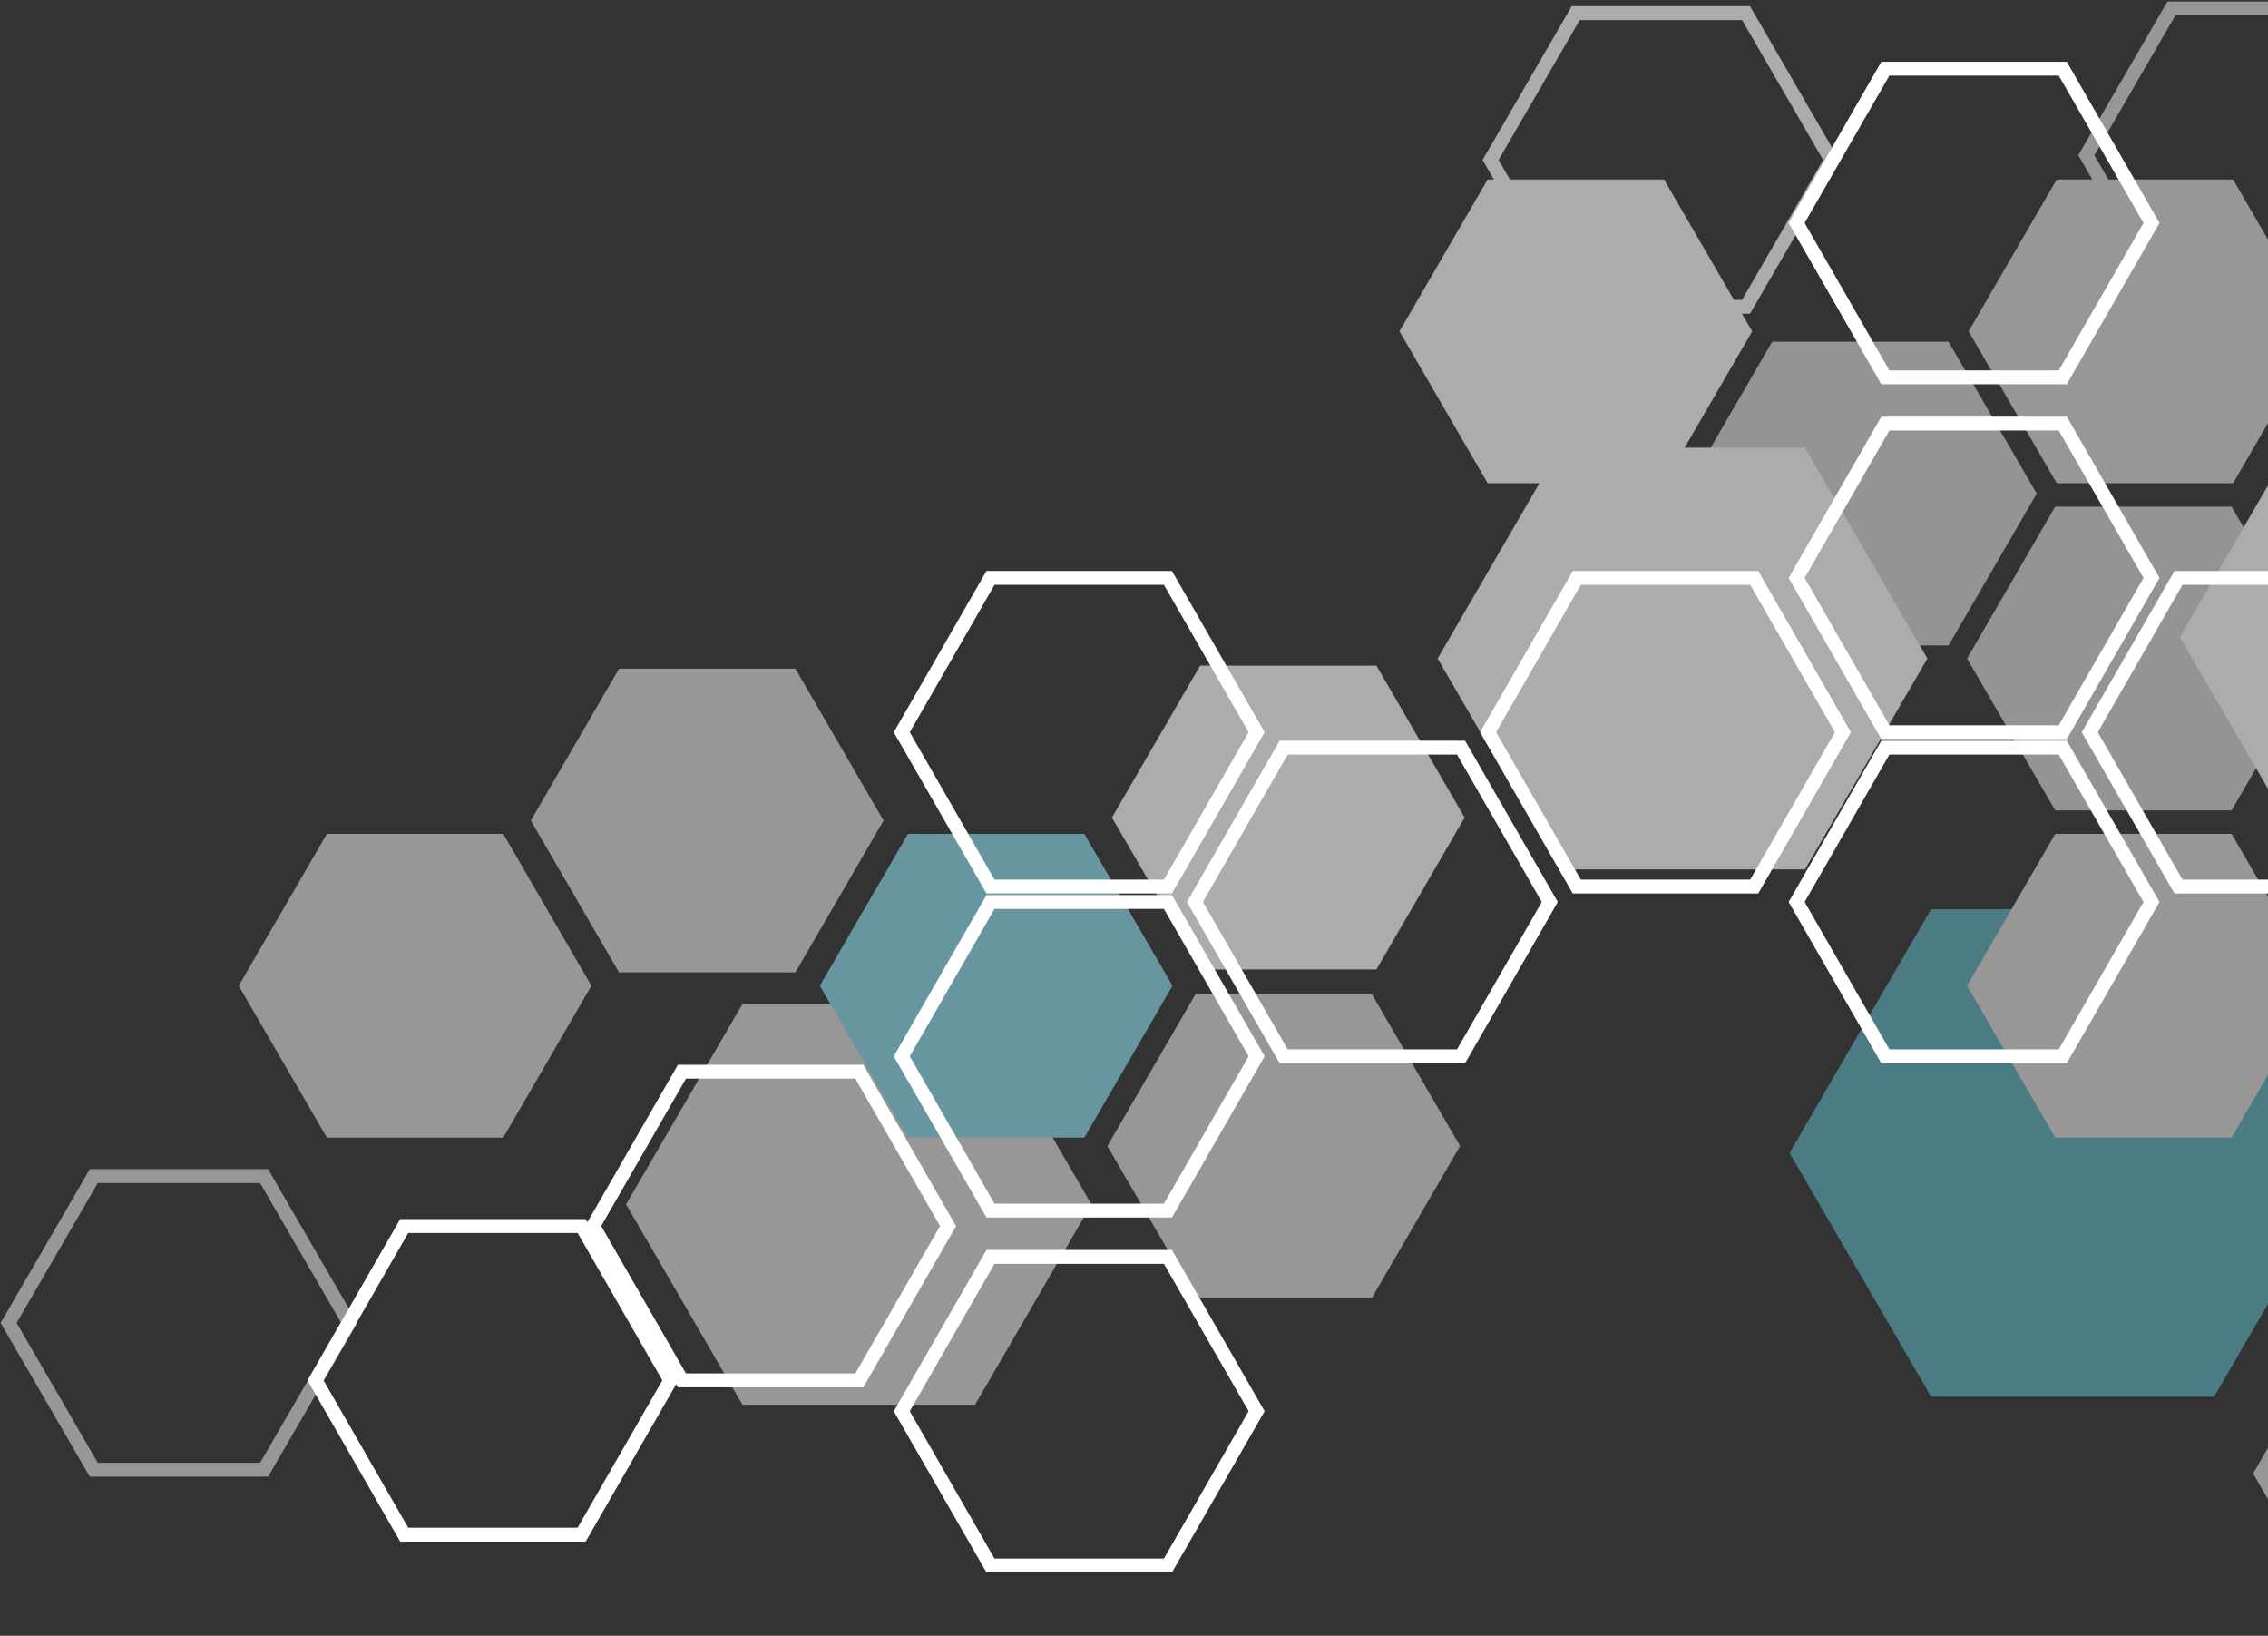 <svg xmlns:xlink="http://www.w3.org/1999/xlink" xmlns="http://www.w3.org/2000/svg" width="147px" height="106px" viewBox="0 0 147 106"><rect x="0" y="0" width="147" height="106" fill="#333333" stroke="none"/><desc>Created with Lunacy</desc><g id="Group-67" transform="matrix(-1 0 0 1 178.449 0.45)"><g id="Group-50" transform="translate(5 0)" opacity="0.59"><path d="M17.145 0L5.715 0L0 9.842L5.715 19.683L17.145 19.683L22.86 9.842L17.145 0Z" transform="translate(116.182 42.882)" id="Fill-1" fill="#DDDBDA" fill-rule="evenodd" stroke="none"></path><path d="M17.145 0L5.715 0L0 9.841L5.715 19.683L17.145 19.683L22.861 9.841L17.145 0Z" transform="translate(4.555 85.196)" id="Fill-3" fill="#DDDBDA" fill-rule="evenodd" stroke="none"></path><path d="M22.619 0L7.54 0L0 12.983L7.54 25.968L22.619 25.968L30.159 12.983L22.619 0Z" transform="translate(102.71 64.611)" id="Fill-7" fill="#DDDBDA" fill-rule="evenodd" stroke="none"></path><path d="M17.145 0L5.715 0L0 9.842L5.715 19.683L17.145 19.683L22.861 9.842L17.145 0Z" transform="translate(78.814 63.974)" id="Fill-9" fill="#DDDBDA" fill-rule="evenodd" stroke="none"></path><path d="M17.145 0L5.715 0L0 9.841L5.715 19.683L17.145 19.683L22.86 9.841L17.145 0Z" transform="translate(22.996 11.179)" id="Fill-11" fill="#DDDBDA" fill-rule="evenodd" stroke="none"></path><path d="M17.145 0L5.715 0L0 9.842L5.715 19.683L17.145 19.683L22.86 9.842L17.145 0Z" transform="translate(135.117 53.587)" id="Fill-13" fill="#DDDBDA" fill-rule="evenodd" stroke="none"></path><path d="M27.517 0L9.172 0L0 15.795L9.172 31.59L27.517 31.59L36.689 15.795L27.517 0Z" transform="translate(20.769 58.469)" id="Fill-15" fill="#5CAEB9" fill-rule="evenodd" stroke="none"></path><path d="M23.808 0L7.936 0L0 13.666L7.936 27.332L23.808 27.332L31.744 13.666L23.808 0Z" transform="translate(48.525 28.558)" id="Fill-17" fill="#FFFFFF" fill-rule="evenodd" stroke="none"></path><path d="M17.145 0L5.715 0L0 9.842L5.715 19.683L17.145 19.683L22.86 9.842L17.145 0Z" transform="translate(97.453 53.587)" id="Fill-21" fill="#8ADAEA" fill-rule="evenodd" stroke="none"></path><path d="M17.145 0L5.715 0L0 9.841L5.715 19.683L17.145 19.683L22.861 9.841L17.145 0Z" transform="translate(59.881 11.179)" id="Fill-25" fill="#FFFFFF" fill-rule="evenodd" stroke="none"></path><path d="M17.145 0L5.715 0L0 9.842L5.715 19.683L17.145 19.683L22.86 9.842L17.145 0Z" transform="translate(78.519 42.687)" id="Fill-27" fill="#FFFFFF" fill-rule="evenodd" stroke="none"></path><path d="M24.012 0L8.004 0L0 13.783L8.004 27.566L24.012 27.566L32.016 13.783L24.012 0Z" transform="translate(0.142 27.053)" id="Fill-29" fill="#FFFFFF" fill-rule="evenodd" stroke="none"></path><path d="M17.145 0L5.715 0L0 9.842L5.715 19.683L17.145 19.683L22.86 9.842L17.145 0Z" transform="translate(23.094 53.587)" id="Fill-36" fill="#DDDBDA" fill-rule="evenodd" stroke="none"></path><path d="M17.145 0L5.715 0L0 9.842L5.715 19.683L17.145 19.683L22.861 9.842L17.145 0Z" transform="translate(41.439 21.694)" id="Fill-38" fill="#FFFFFF" fill-opacity="0.8" fill-rule="evenodd" stroke="none"></path><path d="M17.145 0L5.715 0L0 9.842L5.715 19.683L17.145 19.683L22.86 9.842L17.145 0Z" transform="translate(23.094 32.382)" id="Fill-40" fill="#FFFFFF" fill-opacity="0.8" fill-rule="evenodd" stroke="none"></path><path d="M16.557 0L5.519 0L0 9.515L5.519 19.029L16.557 19.029L22.076 9.515L16.557 0Z" transform="translate(150.813 75.763)" id="Stroke-44" fill="none" fill-rule="evenodd" stroke="#DDDBDA" stroke-width="0.899"></path><path d="M16.557 0L5.519 0L0 9.515L5.519 19.029L16.557 19.029L22.076 9.515L16.557 0Z" transform="translate(16.15 0.096)" id="Stroke-46" fill="none" fill-rule="evenodd" stroke="#DDDBDA" stroke-width="0.899"></path><path d="M16.557 0L5.519 0L0 9.515L5.519 19.029L16.557 19.029L22.076 9.515L16.557 0Z" transform="translate(54.762 0.4)" id="Stroke-48" fill="none" fill-rule="evenodd" stroke="#FFFFFF" stroke-width="0.899"></path></g><path d="M17.25 0L5.75 0L0 10L5.75 20L17.25 20L23 10L17.25 0Z" transform="translate(39 4)" id="Stroke-51" fill="none" fill-rule="evenodd" stroke="#FFFFFF" stroke-width="0.899"></path><path d="M17.25 0L5.75 0L0 10L5.75 20L17.25 20L23 10L17.25 0Z" transform="translate(59 37)" id="Stroke-54" fill="none" fill-rule="evenodd" stroke="#FFFFFF" stroke-width="0.899"></path><path d="M17.25 0L5.75 0L0 10L5.75 20L17.25 20L23 10L17.25 0Z" transform="translate(78 48)" id="Stroke-55" fill="none" fill-rule="evenodd" stroke="#FFFFFF" stroke-width="0.899"></path><path d="M17.25 0L5.75 0L0 10L5.75 20L17.25 20L23 10L17.25 0Z" transform="translate(97 37)" id="Stroke-56" fill="none" fill-rule="evenodd" stroke="#FFFFFF" stroke-width="0.899"></path><path d="M17.25 0L5.75 0L0 10L5.75 20L17.25 20L23 10L17.25 0Z" transform="translate(97 58)" id="Stroke-57" fill="none" fill-rule="evenodd" stroke="#FFFFFF" stroke-width="0.899"></path><path d="M17.25 0L5.75 0L0 10L5.75 20L17.25 20L23 10L17.25 0Z" transform="translate(97 81)" id="Stroke-58" fill="none" fill-rule="evenodd" stroke="#FFFFFF" stroke-width="0.899"></path><path d="M17.25 0L5.75 0L0 10L5.75 20L17.25 20L23 10L17.25 0Z" transform="translate(117 69)" id="Stroke-59" fill="none" fill-rule="evenodd" stroke="#FFFFFF" stroke-width="0.899"></path><path d="M17.25 0L5.75 0L0 10L5.75 20L17.25 20L23 10L17.25 0Z" transform="translate(135 79)" id="Stroke-60" fill="none" fill-rule="evenodd" stroke="#FFFFFF" stroke-width="0.899"></path><path d="M17.25 0L5.75 0L0 10L5.75 20L17.25 20L23 10L17.25 0Z" transform="translate(39 48)" id="Stroke-61" fill="none" fill-rule="evenodd" stroke="#FFFFFF" stroke-width="0.899"></path><path d="M17.25 0L5.75 0L0 10L5.75 20L17.25 20L23 10L17.25 0Z" transform="translate(20 37)" id="Stroke-62" fill="none" fill-rule="evenodd" stroke="#FFFFFF" stroke-width="0.899"></path><path d="M17.25 0L5.75 0L0 10L5.75 20L17.25 20L23 10L17.25 0Z" transform="translate(39 27)" id="Stroke-63" fill="none" fill-rule="evenodd" stroke="#FFFFFF" stroke-width="0.899"></path></g></svg>